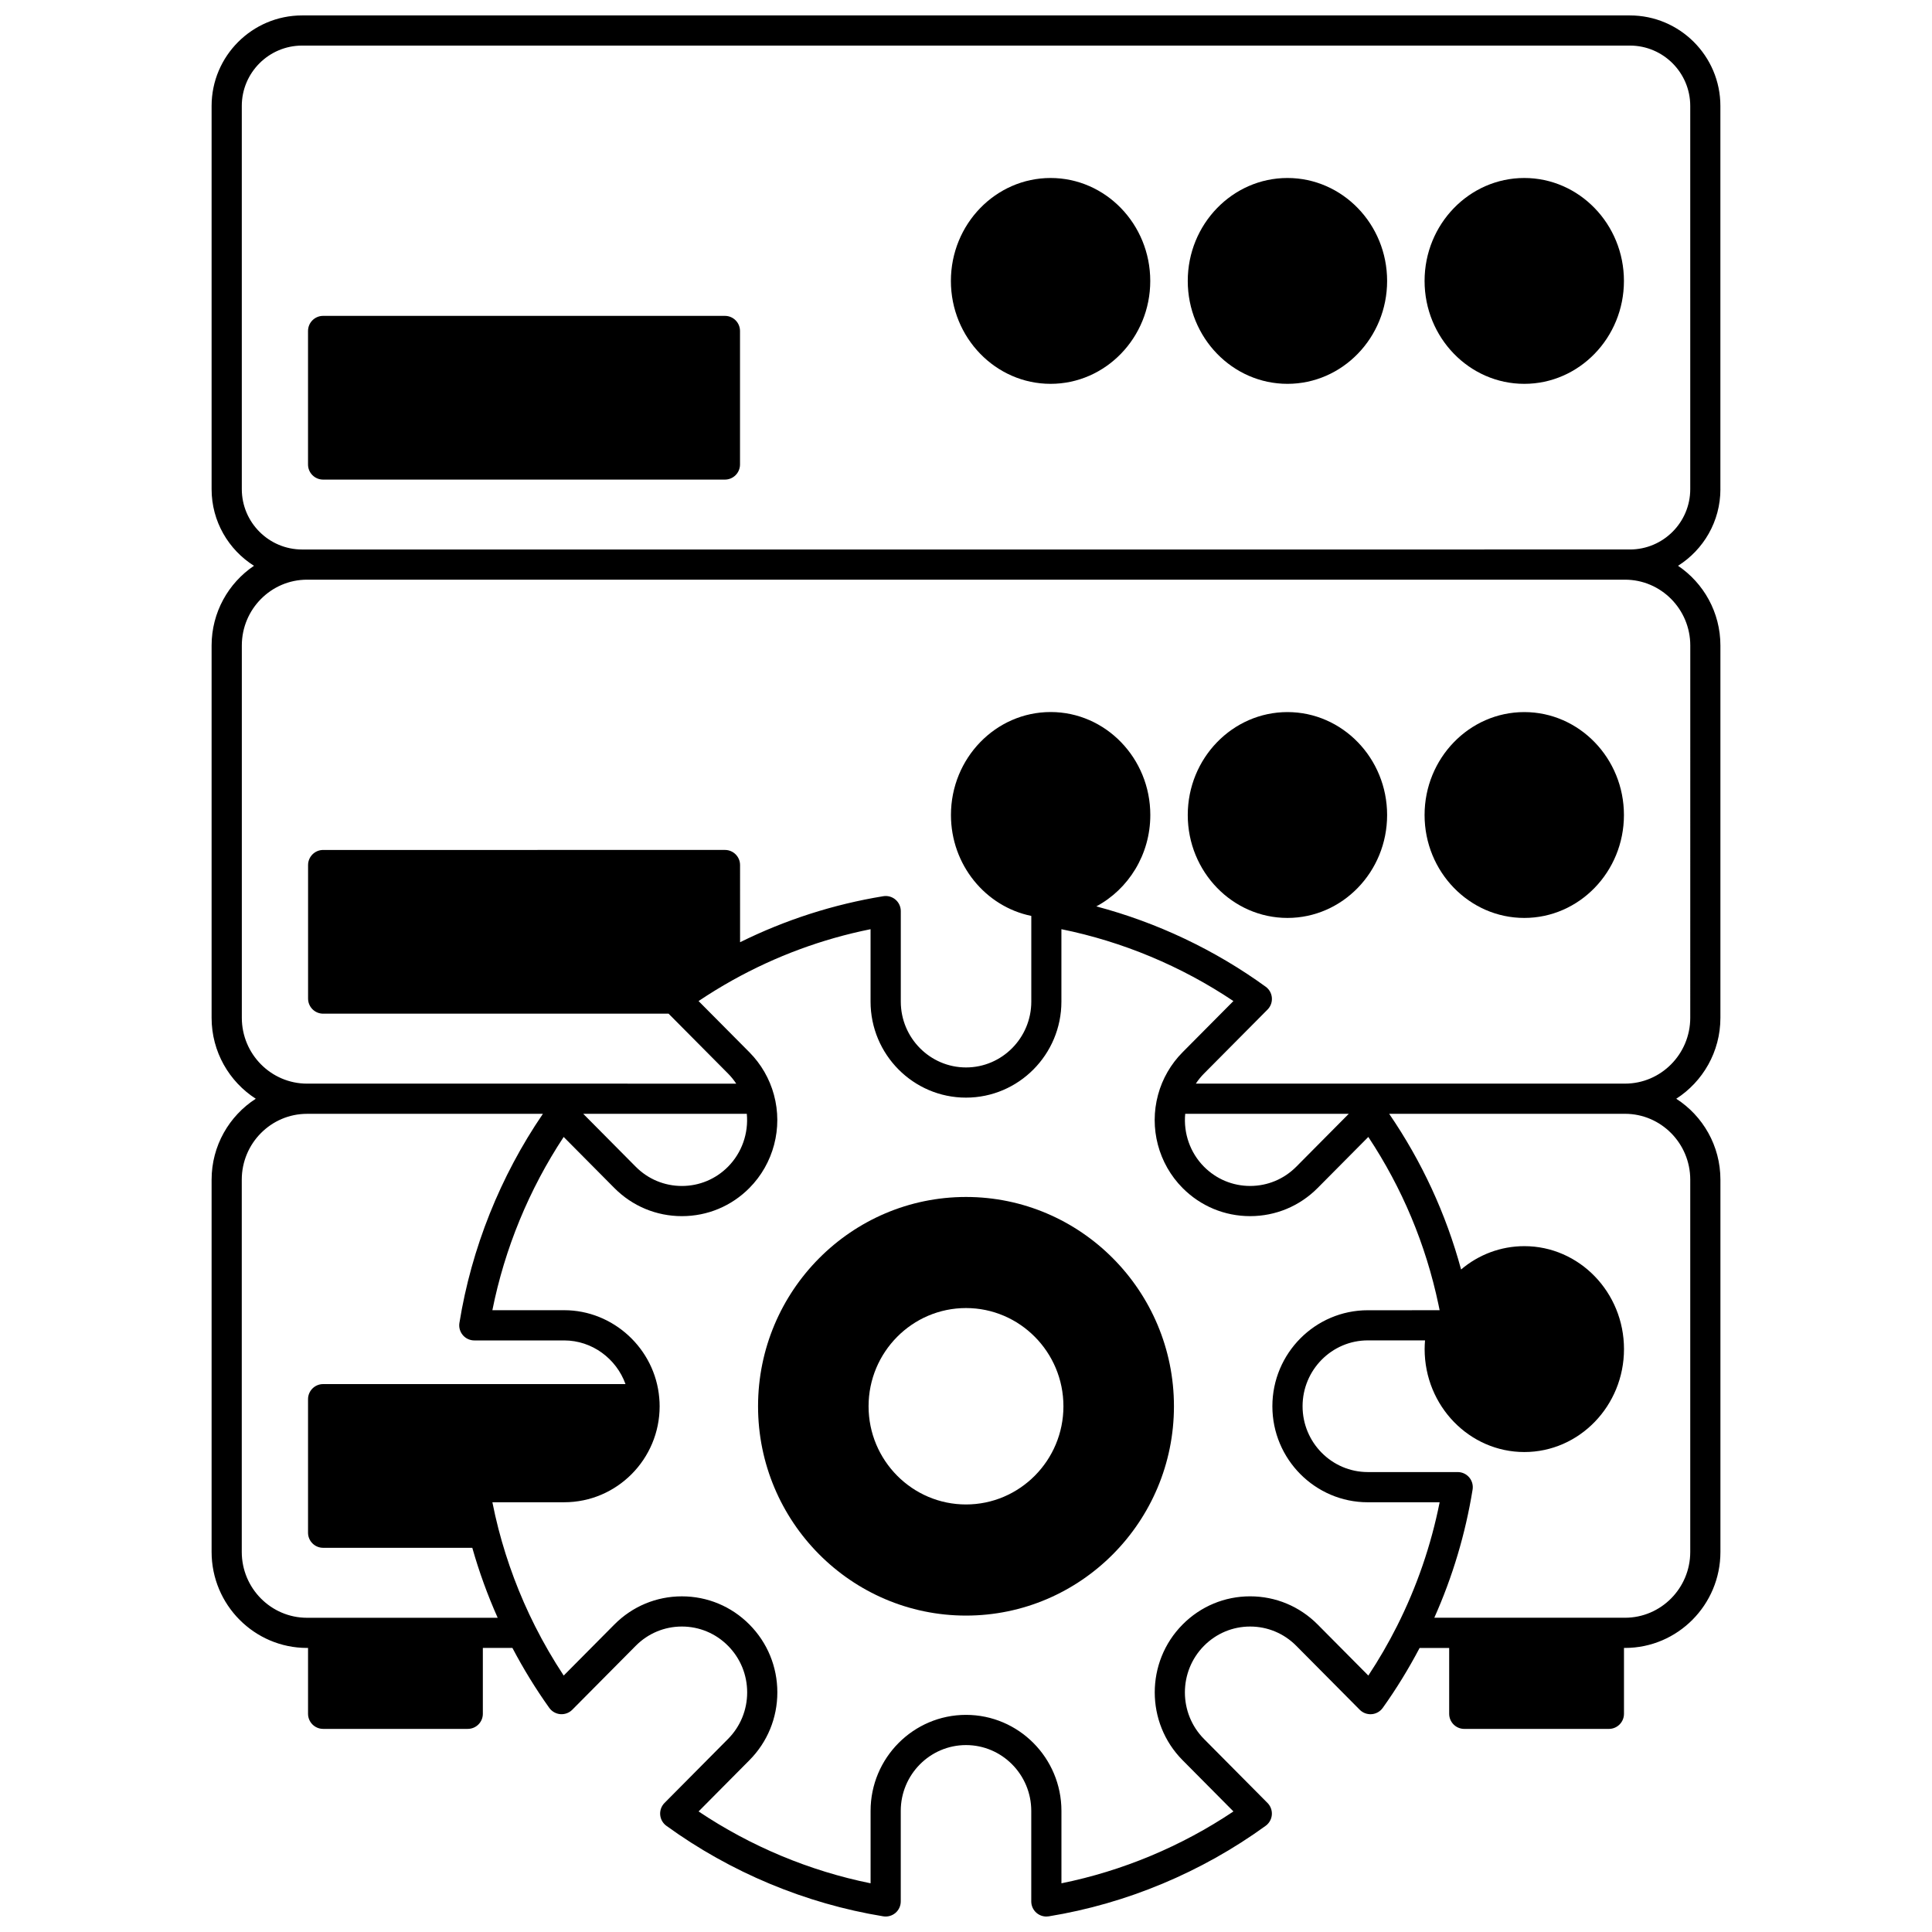 <?xml version="1.0" encoding="UTF-8"?>
<!-- Uploaded to: ICON Repo, www.svgrepo.com, Generator: ICON Repo Mixer Tools -->
<svg width="800px" height="800px" version="1.1" viewBox="144 144 512 512" xmlns="http://www.w3.org/2000/svg">
 <defs>
  <clipPath id="a">
   <path d="m200 148.09h400v503.81h-400z"/>
  </clipPath>
 </defs>
 <path d="m400 461.21c-30.387 0-55.109 24.883-55.109 55.469 0 30.586 24.723 55.469 55.109 55.469s55.109-24.883 55.109-55.469c0-30.586-24.723-55.469-55.109-55.469zm0 81.488c-14.238 0-25.82-11.672-25.82-26.02 0-14.352 11.582-26.031 25.82-26.031s25.82 11.676 25.82 26.031c0 14.348-11.586 26.02-25.82 26.02z"/>
 <g clip-path="url(#a)">
  <path d="m599.92 273.64v-101.56c0-13.23-10.762-23.992-23.992-23.992h-351.86c-13.23 0-23.992 10.762-23.992 23.992v101.56c0 8.539 4.488 16.047 11.23 20.301-6.769 4.566-11.23 12.336-11.23 21.133v98.664c0 9 4.676 16.918 11.707 21.441-7.031 4.523-11.707 12.445-11.707 21.449v98.652c0 14.027 11.348 25.441 25.289 25.441h0.27v17.453c0 2.207 1.789 4 4 4h38.324c2.207 0 4-1.789 4-4v-17.453h7.836c2.906 5.516 6.172 10.855 9.773 15.891 0.688 0.957 1.758 1.562 2.934 1.66 1.168 0.09 2.328-0.332 3.156-1.168l16.824-16.953c3.266-3.289 7.606-5.102 12.223-5.102s8.957 1.812 12.223 5.102c3.273 3.297 5.078 7.684 5.078 12.348 0 4.664-1.805 9.051-5.078 12.348l-16.824 16.953c-0.824 0.828-1.242 1.977-1.148 3.141 0.094 1.164 0.691 2.227 1.637 2.914 17.008 12.336 36.883 20.629 57.473 23.992 1.16 0.188 2.34-0.141 3.234-0.898 0.895-0.758 1.41-1.875 1.41-3.047v-23.992c0-9.617 7.758-17.445 17.293-17.445s17.293 7.824 17.293 17.445v23.992c0 1.172 0.516 2.289 1.41 3.047 0.727 0.617 1.648 0.953 2.59 0.953 0.215 0 0.43-0.016 0.645-0.051 20.59-3.359 40.465-11.656 57.473-23.992 0.945-0.688 1.543-1.75 1.637-2.914s-0.324-2.312-1.148-3.141l-16.824-16.953c-6.758-6.809-6.758-17.887 0-24.695 3.269-3.293 7.609-5.106 12.219-5.106 4.617 0 8.957 1.812 12.227 5.106l16.824 16.953c0.828 0.836 1.992 1.258 3.156 1.168 1.176-0.094 2.246-0.703 2.934-1.66 3.602-5.035 6.867-10.379 9.773-15.891h7.836v17.453c0 2.207 1.789 4 4 4h38.324c2.207 0 4-1.789 4-4v-17.457h0.27c13.945 0 25.289-11.414 25.289-25.441v-98.652c0-9.004-4.676-16.926-11.707-21.449 7.027-4.523 11.703-12.441 11.703-21.445v-98.664c0-8.797-4.461-16.562-11.23-21.133 6.742-4.25 11.23-11.758 11.23-20.301zm-391.85 281.64v-98.652c0-9.625 7.758-17.453 17.293-17.453h62.512c-11.305 16.559-18.941 35.652-22.125 55.414-0.188 1.156 0.145 2.336 0.902 3.231 0.758 0.891 1.871 1.406 3.043 1.406h23.82c7.375 0 13.824 4.816 16.25 11.574l-80.133-0.004c-2.207 0-4 1.789-4 4v35.387c0 2.207 1.789 4 4 4h39.531c1.793 6.324 4.043 12.531 6.727 18.543h-50.527c-9.535 0-17.293-7.828-17.293-17.445zm133.84-116.11c0.488 5.137-1.297 10.312-4.984 14.027-3.262 3.285-7.602 5.098-12.219 5.098-4.621 0-8.965-1.809-12.227-5.098l-13.918-14.027zm164.71 148.87-13.426-13.527c-4.781-4.816-11.141-7.469-17.902-7.469-6.758 0-13.109 2.652-17.891 7.469-9.844 9.914-9.844 26.047 0 35.961l13.473 13.578c-13.805 9.25-29.398 15.766-45.582 19.043v-19.195c0-14.027-11.348-25.441-25.289-25.441-13.945 0-25.289 11.414-25.289 25.441v19.195c-16.184-3.277-31.777-9.793-45.582-19.043l13.473-13.578c4.769-4.805 7.398-11.191 7.398-17.98 0-6.789-2.629-13.176-7.398-17.98-4.777-4.812-11.137-7.465-17.898-7.465s-13.117 2.652-17.895 7.465l-13.426 13.527c-2.781-4.211-5.332-8.609-7.606-13.121-4.133-8.203-7.391-16.867-9.684-25.738-0.602-2.328-1.137-4.691-1.609-7.07h19.035c13.945 0 25.289-11.414 25.289-25.441 0-0.754-0.035-1.516-0.105-2.223-1.117-13.027-12.18-23.23-25.184-23.23l-19.039 0.004c3.254-16.312 9.719-32.02 18.898-45.918l13.426 13.527c4.773 4.809 11.133 7.461 17.902 7.461 6.762 0 13.117-2.648 17.891-7.461 6.402-6.449 8.895-15.918 6.5-24.699-1.145-4.246-3.394-8.141-6.5-11.273l-13.473-13.566c2.902-1.949 5.894-3.785 8.934-5.484 11.496-6.418 23.805-10.973 36.645-13.562v19.188c0 14.035 11.348 25.449 25.289 25.449 13.945 0 25.289-11.418 25.289-25.449v-19.188c16.184 3.277 31.777 9.793 45.582 19.043l-13.473 13.57c-3.106 3.129-5.356 7.027-6.496 11.262-2.394 8.793 0.094 18.262 6.5 24.711 4.777 4.809 11.137 7.457 17.895 7.457 6.762 0 13.117-2.648 17.895-7.457l13.43-13.531c8.977 13.555 15.223 28.469 18.586 44.402 0.109 0.516 0.211 1.02 0.312 1.52l-19.035 0.004c-13.945 0-25.289 11.418-25.289 25.449 0 14.027 11.348 25.441 25.289 25.441h19.039c-2.269 11.402-6.059 22.418-11.293 32.805-2.273 4.512-4.824 8.91-7.606 13.121zm-48.527-148.87h43.348l-13.918 14.023c-3.266 3.285-7.606 5.094-12.223 5.098-4.617 0-8.957-1.809-12.223-5.094-3.688-3.715-5.473-8.887-4.984-14.027zm133.84 17.453v98.652c0 9.617-7.758 17.445-17.293 17.445h-50.535c4.832-10.828 8.25-22.219 10.148-33.969 0.188-1.156-0.145-2.336-0.902-3.231-0.762-0.895-1.875-1.406-3.043-1.406h-23.82c-9.535 0-17.293-7.824-17.293-17.445 0-9.625 7.758-17.453 17.293-17.453h15.16c-0.062 0.77-0.105 1.535-0.105 2.309 0 15.043 11.852 27.281 26.422 27.281 14.562 0 26.41-12.238 26.41-27.281 0-15.043-11.848-27.281-26.41-27.281-6.223 0-12.105 2.231-16.762 6.184-3.996-14.738-10.387-28.578-19.062-41.262l62.5 0.004c9.535 0 17.293 7.832 17.293 17.453zm0-42.895c0 9.617-7.758 17.445-17.293 17.445h-113.73c0.633-0.961 1.359-1.859 2.176-2.68l16.824-16.945c0.82-0.828 1.242-1.977 1.148-3.141s-0.691-2.227-1.637-2.914c-13.512-9.797-28.836-17.039-44.887-21.289 8.488-4.539 14.309-13.691 14.309-24.227 0-15.043-11.848-27.281-26.41-27.281-14.566 0-26.422 12.238-26.422 27.281 0 13.227 9.172 24.277 21.293 26.75v22.703c0 9.625-7.758 17.453-17.293 17.453s-17.293-7.828-17.293-17.453v-23.98c0-1.172-0.516-2.289-1.41-3.047-0.895-0.762-2.078-1.09-3.234-0.898-13.23 2.164-25.965 6.262-37.949 12.195l-0.004-20.457c0-2.207-1.789-4-4-4l-106.48 0.004c-2.207 0-4 1.789-4 4v35.387c0 2.207 1.789 4 4 4h91.539l15.75 15.863c0.816 0.82 1.543 1.723 2.176 2.68l-113.73-0.004c-9.535 0-17.293-7.824-17.293-17.445v-98.664c0-9.617 7.758-17.445 17.293-17.445h349.27c9.535 0 17.293 7.824 17.293 17.445zm0-140.1c0 8.82-7.176 15.992-15.992 15.992h-1.301l-349.27 0.004h-1.297c-8.82 0-15.992-7.176-15.992-15.992l-0.004-101.56c0-8.82 7.176-15.992 15.992-15.992h351.87c8.82 0 15.992 7.176 15.992 15.992z"/>
 </g>
 <path d="m336.11 227.71h-106.48c-2.207 0-4 1.789-4 4v35.387c0 2.207 1.789 4 4 4h106.48c2.207 0 4-1.789 4-4v-35.387c-0.004-2.211-1.793-4-4-4z"/>
 <path d="m422.42 191.17c-14.566 0-26.422 12.238-26.422 27.281 0 15.035 11.852 27.27 26.422 27.27 14.562 0 26.41-12.234 26.41-27.27-0.004-15.043-11.848-27.281-26.41-27.281z"/>
 <path d="m485.19 191.17c-14.566 0-26.422 12.238-26.422 27.281 0 15.035 11.852 27.27 26.422 27.27 14.562 0 26.41-12.234 26.41-27.27 0-15.043-11.848-27.281-26.41-27.281z"/>
 <path d="m547.95 191.17c-14.566 0-26.422 12.238-26.422 27.281 0 15.035 11.852 27.27 26.422 27.27 14.562 0 26.41-12.234 26.41-27.27 0-15.043-11.848-27.281-26.41-27.281z"/>
 <path d="m485.19 332.71c-14.566 0-26.422 12.238-26.422 27.281 0 15.035 11.852 27.27 26.422 27.27 14.562 0 26.41-12.234 26.41-27.27 0-15.043-11.848-27.281-26.41-27.281z"/>
 <path d="m547.95 332.71c-14.566 0-26.422 12.238-26.422 27.281 0 15.035 11.852 27.27 26.422 27.27 14.562 0 26.41-12.234 26.41-27.27 0-15.043-11.848-27.281-26.41-27.281z"/>
</svg>